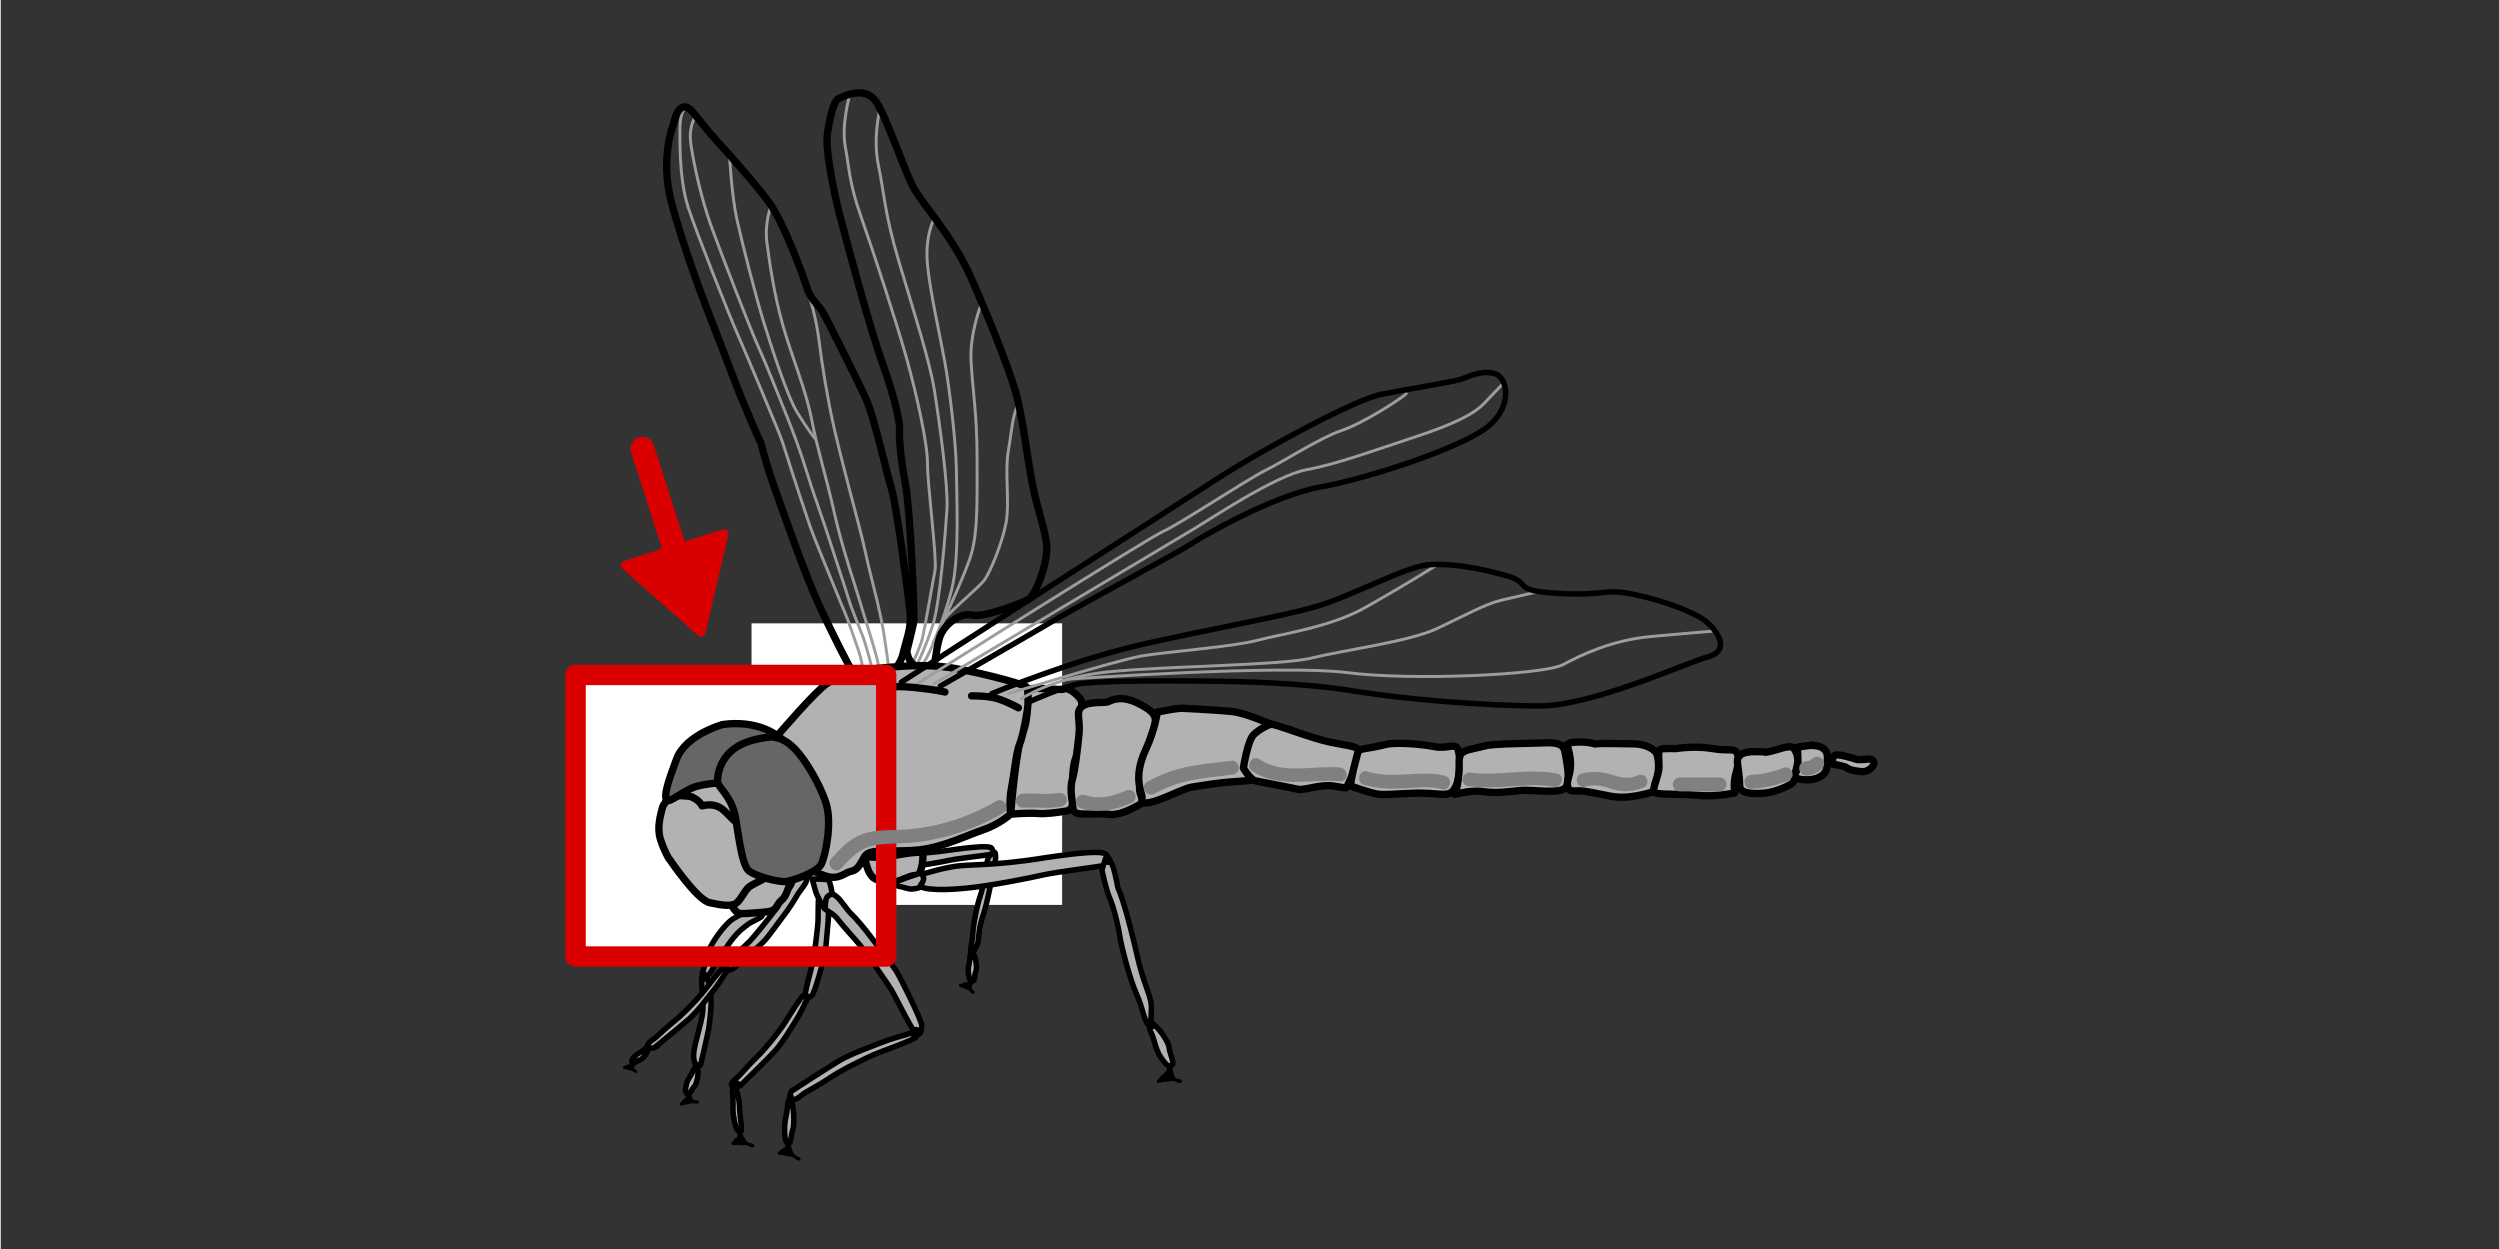 <svg width="136.12" height="68.03" xmlns="http://www.w3.org/2000/svg" viewBox="0 0 136.04 68.03">
  <rect x="0" y="0" width="136.04" height="68.03" fill="#333333" stroke="none"/>
  <defs>
    <style>
      .cls-1 {
        fill: #666;
      }

      .cls-1, .cls-2, .cls-3, .cls-4, .cls-5, .cls-6, .cls-7 {
        stroke: #000;
      }

      .cls-1, .cls-2, .cls-3, .cls-8, .cls-6, .cls-9, .cls-10, .cls-7, .cls-11 {
        stroke-linejoin: round;
      }

      .cls-1, .cls-2, .cls-3, .cls-8, .cls-9, .cls-10, .cls-7, .cls-11 {
        stroke-linecap: round;
      }

      .cls-1, .cls-3, .cls-6, .cls-7 {
        stroke-width: .4px;
      }

      .cls-12 {
        fill: #fef4d1;
        opacity: 0;
      }

      .cls-2, .cls-3, .cls-9, .cls-10, .cls-11 {
        fill: none;
      }

      .cls-2, .cls-4 {
        stroke-width: .3px;
      }

      .cls-4, .cls-5 {
        stroke-miterlimit: 2;
      }

      .cls-4, .cls-6, .cls-7 {
        fill: #b2b2b2;
      }

      .cls-8 {
        fill: #da0000;
        stroke-width: .5px;
      }

      .cls-8, .cls-9 {
        stroke: #da0000;
      }

      .cls-5, .cls-10 {
        stroke-width: .16px;
      }

      .cls-13 {
        fill: #fff;
      }

      .cls-14 {
        fill: #808081;
      }

      .cls-9 {
        stroke-width: 1.3px;
      }

      .cls-10 {
        stroke: #9d9d9d;
      }

      .cls-11 {
        stroke: #da0000;
        stroke-width: 1.11px;
      }
    </style>
  </defs>
  <g id="Ebene_5" data-name="Ebene 5">
    <rect class="cls-12" width="136.08" height="68.02"/>
  </g>
  <g id="Ebene_4" data-name="Ebene 4">
    <rect class="cls-13" x="41.67" y="33.15" width="15.33" height="16.91" transform="translate(90.94 -7.73) rotate(90)"/>
  </g>
  <g id="Ebene_3" data-name="Ebene 3">
    <path class="cls-13" d="M33.43,37c-.75,0-1.4-.16-1.98-.4v15.27h16.91v-14.87c-4.97.15-9.95.06-14.93,0Z"/>
    <g>
      <path class="cls-10" d="M37.44,5.87s-.45-.16-.46,1.2.04,2.96.46,4.25,2.29,6.01,2.69,6.9,1.97,4.67,2.1,4.99.27.62.56,1.56,1.06,3.27,1.28,3.9,1.21,3.01,1.48,3.69.52,1.21.66,1.64.52,1.44.6,1.77.25,1.11.25,1.11"/>
      <path class="cls-10" d="M37.85,6.31s-.41.52-.28,1.49.56,3.01,1.14,4.59,2.1,5.52,2.54,6.49c.44.97,1.09,2.64,1.48,3.6s.87,2.26,1.15,3.2.92,2.69,1.26,3.77.91,2.76,1.04,3.21.61,1.59.77,2.02.44,1.48.51,1.8.1.51.1.51"/>
      <path class="cls-10" d="M41.94,11.21s-.37.93-.22,2.03.38,2.77.87,4.49,1.25,3.49,1.56,5.1.83,3.27,1.19,4.89.86,3.2,1.11,3.97.23.76.46,1.5.86,2.7.88,3.06.08.74.08.74"/>
      <path class="cls-10" d="M43.99,16.03c.04.12.39,1.16.56,2.48.16,1.32.47,3.22.82,4.77s1.07,4.23,1.4,5.5.34,1.53.7,2.93.58,2.49.64,2.95.25,1.56.22,1.77-.05.35-.05.35"/>
      <path class="cls-10" d="M39.68,8.45s.11,2.16.4,3.48c.29,1.32,1.04,4.24,1.45,5.57s1.3,4.1,1.84,4.96c0,0,.6.99.98,1.43"/>
      <path class="cls-10" d="M46.24,5.11s-.48,1.68-.26,2.85.21,2,.87,3.86c.66,1.87,1.98,5.91,2.5,7.79s1.12,4.56,1.11,5.64.53,5.22.41,5.81-.56,3.17-.68,3.67-.53,1.36-.53,1.36"/>
      <path class="cls-10" d="M47.85,6.05s-.37,1.46-.06,2.96.33,2.59,1.11,5.22c.78,2.63,1.68,5.41,1.94,7.04s.76,5.25.68,6.46-.37,5.01-.75,6.23-.88,2.23-.88,2.23"/>
      <path class="cls-10" d="M50.84,11.86s-.54.97-.38,2.56.68,3.82.95,5.33c.27,1.51.6,4.4.62,5.71.01,1.3.19,4.92-.25,6.63-.43,1.71-1.27,3.63-1.45,3.87s-.23.39-.23.39"/>
      <path class="cls-10" d="M53.36,16.63s-.6,1.55-.53,3,.33,2.96.33,5.25.05,4.02-.31,5.27c-.36,1.25-1.99,4.65-2.08,4.84"/>
      <path class="cls-10" d="M55.34,22.11c-.29.78-.28,1.29-.48,2.45s.08,2.8-.12,3.89-.87,2.74-1.21,3.17-2.13,1.89-2.26,2.27"/>
      <path class="cls-3" d="M36.62,6.78s-.72,1.77-.13,4.12c.59,2.36,1.95,5.92,2.36,6.95s1.33,3.51,1.72,4.4.7,1.68.77,1.75.17.76.69,2.26,1.83,5.2,2.54,6.72,1.57,3.24,1.85,3.65,1.38.46,1.59.4.95-.72,1.11-1.41.46-1.4.4-2.15-.73-5.89-1.01-6.82-.98-4.03-1.4-4.94-2.25-4.61-2.43-4.85-.61-.65-.75-1.1-1.28-3.7-2.19-4.87-2.02-2.42-2.67-3.13-1.3-1.56-1.42-1.7c-.77-.81-1.02.71-1.02.71Z"/>
      <path class="cls-3" d="M49.32,35.51s.37-1.44.4-1.72-.18-5.97-.46-7.43c-.28-1.46-.36-2.72-.32-2.94s-.17-1.51-.9-3.55-1.87-6.31-2.3-7.94-.84-3.8-.73-4.62.33-1.82.62-1.95,1.45-.71,2.04.19c.6.9,1.57,3.87,2.07,4.74s2.11,2.65,3.04,4.72,2.07,4.92,2.47,6.3.64,3.62.92,5.04.59,2.1.76,3.15-.59,2.9-.95,3.12-2.49,1.03-3.08.87-1.55.46-1.79,1.25-.17,1.55-.46,1.56-1.1.26-1.31-.78Z"/>
    </g>
    <path class="cls-4" d="M45.07,49.92c-.1,1.05-.13,1.69-.19,2.01s-.58,2.18-.71,2.27-.27.23-.36.1.32-1.49.42-1.98c.06-.26.26-1.85.27-2.16s0-1.06.04-1.44-.22-.65,0-.8.26-.35.38-.22.16.22.19.44-.06.63-.04.89-.01.89-.01.89Z"/>
    <path class="cls-4" d="M47.37,46.81s.85-.25,1.4-.28.93-.03,1.78-.11.99-.12,1.63-.2,1.68-.2,1.78-.03.1.29-.06.33-1.73.21-2.24.32-1.59.29-2.22.37-1.13.1-1.51.09-.7-.06-.59-.17.09-.2.09-.2l-.05-.12Z"/>
    <path class="cls-4" d="M53.99,47.47c-.02.44-.22,1.31-.34,1.81s-.3.85-.37,1.42-.04.65-.19.89-.17.38-.26.28.08-.55.1-1.06.26-1.63.37-1.92.27-.99.28-1.27.19-.94.19-.94c0,0,.36-.39.38-.22s.05.25-.03.54l-.08.3-.05.18Z"/>
    <path class="cls-4" d="M52.69,52.96c.02.14.04.35.1.4s.17.11.21-.02.05-.36.1-.47c.08-.17-.03-.89-.18-.98-.06-.04-.12.02-.14.12s0,.17-.04.37c-.03.17-.08.4-.06.58Z"/>
    <g>
      <path d="M52.88,51.72c.05.02.11.05.13.11s0,.16-.06.19c-.02,0-.04,0-.06,0-.05-.01-.09-.06-.1-.13s.02-.14.06-.18"/>
      <path d="M52.83,51.79s.05.02.07.04c0,0,0,0,0,0,0,0-.02-.01,0,0,0,0,0,0,.01.01,0,0,0,0,0,0,0,0,0,0,0,0,0,0,0,.01.01.02,0,0,0,0,0,0,0,0,0-.02,0,0,0,0,0,0,0,.01,0,0,0,.02,0,0s0,0,0,0c0,0,0,.01,0,.02,0,0,0,0,0,0,0-.02,0-.02,0,0,0,.01,0,.02,0,.03,0,.01,0-.02,0,0,0,0,0,0,0,.01,0,0,0,0,0,0,0,0,.01-.02,0,0,0,0-.02.02,0,0s0,0,0,0c0,0,0,0,0,0,0,0,0,0-.01,0,0,0,.02,0,0,0,0,0,0,0,0,0,0,0,.02,0,0,0,0,0-.01,0-.01,0,0,0,.02.01,0,0,0,0,0,0,0,0,0,0,0,0,0,0,0,0,.02.01,0,0,0,0,0,0-.01-.01,0,0,0,0,0,0,0,0,.01.02,0,0,0,0,0,0,0-.01,0-.02,0,.02,0,0,0,0,0-.01,0-.02,0,0,0,0,0,0,0,0,0,.02,0,0,0,0,0-.02,0-.02,0,0,0,0,0,0s0-.02,0,0c0,.01,0,0,0,0,0,0,0,0,0-.01,0,0,0-.02,0-.02,0,0,0,0,0,0,0-.01,0,.01,0,0,0,0,0-.01,0-.02,0,0,0-.01.01-.02,0,0,0,0,0,0,0,0,0,0,0-.01.03-.03.03-.08,0-.11-.03-.03-.08-.03-.11,0-.05.06-.09.14-.09.22s.04.16.11.2c.04.02.09.03.14.02.04-.01.07-.04.1-.08.04-.06.05-.14.03-.2-.03-.08-.09-.14-.17-.17-.02,0-.04-.01-.06,0-.02,0-.04.02-.05.04-.02.04-.01.09.03.11h0Z"/>
    </g>
    <path class="cls-5" d="M52.87,53.37s-.13.12-.21.17-.22.02-.3.08-.19.01-.08.05.17.05.24.09.2.05.22.09.17.09.21.17-.2-.08-.15-.3.09-.27.09-.27v-.09Z"/>
    <g>
      <path d="M54.14,46.32c.04.05.08.11.08.16s-.07.11-.13.09c-.02,0-.04-.02-.06-.04-.04-.04-.06-.1-.04-.15s.07-.08.14-.08"/>
      <path d="M54.08,46.38s0,0,0,.01c.01.01-.01-.02,0,0,0,0,.01.02.02.02.01.02.02.03.03.05v-.02s0,.03,0,.04v-.02s0,.02,0,.03v-.02s0,.02,0,.02v-.02s0,.01,0,.02c0,0,0,0,0,0,0,0,0,0,0,0,0,0,0,0,0,0,0,0,.02-.01,0,0,0,0-.01,0-.02,0h.02s-.02,0-.03,0h.02s-.02,0-.03,0h.02s-.02,0-.03,0h.02s-.02,0-.03,0c-.01,0,.01.01,0,0,0,0,0,0-.01-.01,0,0,0,0,0-.01h0s0,0,0,0c0,0,0-.02-.01-.02v.02s0-.02,0-.03v.02s0-.02,0-.03v.02s0-.02,0-.03v.02s0-.01,0-.02c0,0-.01.02,0,0,0,0,0,0,0,0s0,0,0,0c-.02.02,0,0,0,0,0,0,.02,0,.02-.01h-.02s.03,0,.05,0h-.02s.01,0,.02,0c.04,0,.08-.04.08-.08,0-.04-.04-.08-.08-.08-.08,0-.15.04-.2.11s-.04.15,0,.21c.04.07.12.12.2.11.04,0,.08-.02.11-.05.03-.02.05-.06.05-.09.02-.1-.04-.18-.1-.25-.01-.02-.04-.02-.06-.02-.02,0-.04,0-.06.02s-.02.04-.02.06c0,.02,0,.04.02.06h0Z"/>
    </g>
    <path class="cls-6" d="M57.89,37.51c.21-.14.97.44.97.77s-.12,2.5-.33,3-.17,1.54-.17,1.83.15.97-.34,1.05-1.1.17-1.6.13-1.43.04-1.43.04c0,0,.29-3.71.67-4.5s.13-2.19.34-2.31,1.77.08,1.89,0Z"/>
    <path class="cls-6" d="M60.31,38.2c.71-.35,1.37-.08,2.04.33s.58.79.37,1.33-.67,2.5-.71,3,.3.76.3.76c0,0-1.23.84-1.98.72s-1.93.18-1.94-.29c0-.17-.21-1.05-.05-1.59s.29-1.71.37-2.5-.21-1.21.17-1.5,1.25-.17,1.41-.25Z"/>
    <path class="cls-6" d="M64.25,38.56s1.71.08,2.69.17,2.09.71,2.81.9.62,0,.41.46-.36.53-.43,1.04-.02,1.06-.02,1.06c0,0-1.12.28-2.26.35-1.24.07-2.06.24-2.62.32s-2.9,1.42-2.69.59c.06-.25-.55-1.01.2-2.63.53-1.15.63-2.05.63-2.05,0,0,1.05-.21,1.27-.2Z"/>
    <path class="cls-6" d="M69.14,39.43c.26-.03,2.11.74,3.26.98s1.54.2,1.55.57-.45,1.46-.59,1.73,0,.21-.77.09-1.6.26-1.98.17-2.03-.39-2.31-.46-.64-.69-.64-.69c0,0,.23-1.52.57-1.83s.78-.53.91-.54Z"/>
    <path class="cls-6" d="M75.6,40.5c.5-.07,1.68,0,2.46.15s1.16-.26,1.3.21.11,1.46-.14,1.97-.5.44-1.46.37-2.29.12-2.78.04-1.5-.45-1.5-.45c0,0,.11-.73.28-1.31s.07-.66.57-.73,1.28-.26,1.28-.26Z"/>
    <path class="cls-6" d="M81.01,40.57c1.13-.11,2.13-.08,2.91-.12s1.17.03,1.25.5.29,1.35.09,1.85-1.81.17-2.51.24-1.3.17-2.06.06-1.63.22-1.53.14.26-.98.25-1.49-.04-.77.52-.93l1.08-.25Z"/>
    <path class="cls-6" d="M86.79,40.5c.5-.04,1.42,0,2.06,0s1.1.23,1.28.48.18,1.27,0,1.56.18.51-.46.66-1.28.29-2.02.15-1.38-.29-1.7-.29-.85.15-.57-.8-.18-1.75-.07-1.75.04-.11.64-.11.85.11.85.11Z"/>
    <path class="cls-6" d="M91.19,40.76c.28-.04,1.17-.15,2.02,0s1.21-.07,1.35.29,0,.73-.11,1.17-.04.95-.04.95c0,0-1.06.24-2.09.13s-2.24.02-2.31-.2.28-.91.28-1.35-.07-.88.07-.95.82-.04.82-.04Z"/>
    <path class="cls-6" d="M96.1,40.96c.63-.09,1.36-.49,1.55-.19s.26.59.12,1.09-.01.67-.34.86-.91.43-1.47.47-1.28.04-1.28-.44-.14-1.2-.12-1.35.12-.39.58-.45.97,0,.97,0Z"/>
    <path class="cls-6" d="M98.63,40.59c.53,0,.85.23.83.7-.02.39.01-.06.01,0-.02.38-.03.7-.24.88-.25.22-.57.29-.89.29s-.82-.04-.6-.4.04-1.39.11-1.39.78-.1.78-.1Z"/>
    <path class="cls-6" d="M101.1,41.36c.33,0,.3,0,.58-.03s.44.21.19.46-.44.26-.89.18-.4-.17-.64-.24-.58-.12-.58-.12c0,0-.13-.55.27-.51s1.07.26,1.07.26Z"/>
    <path class="cls-6" d="M47.04,46.63s.12,1.04.59,1.23.23.42.99.19.93-.4,1.23-.38.4-1,.35-1.2-1.6.13-2.05.19-1.12-.03-1.12-.03Z"/>
    <path class="cls-4" d="M41.37,49.41c-.15.02-1.24.37-1.66.74s-.96,1.12-1.16,1.61c-.07.16-.3,1.09-.31,1.14s-.12.07.04.15.27.08.44-.22.45-.81.66-1.07.3-.45.54-.73c.26-.31.44-.46.79-.72.24-.17.72-.33.75-.45s.02-.45-.09-.44Z"/>
    <path class="cls-4" d="M38.11,57.97s.38-1.63.44-1.97c.08-.52.14-1.3.13-1.55-.02-.38-.12-.85-.15-.95s.03-.11-.06-.2.02-.23-.25-.19c-.09.01-.05.5-.03.83s.06.65.04,1.07c-.02.35-.19.97-.33,1.51s-.19.82-.17,1.07.11.43.17.44.16.04.21-.07Z"/>
    <path class="cls-4" d="M37.33,59.04c-.03.13-.07.34-.03.42s.13.17.21.08.17-.31.26-.39c.14-.12.27-.84.15-.99-.05-.06-.13-.03-.18.05s-.06.16-.16.32c-.09.14-.21.33-.25.51Z"/>
    <g>
      <path d="M37.96,57.87s.09.1.09.17-.05.15-.12.15c-.02,0-.04,0-.06-.02-.05-.04-.07-.1-.05-.16s.07-.12.13-.14"/>
      <path d="M37.9,57.93s.02.02.03.03c0,0,0,.01.01.01,0,0,0-.01,0,0,0,0,0,0,0,.01,0,0,.01.02.02.03,0,0,0-.02,0,0,0,0,0,0,0,0,0,0,0,.01,0,.02,0,.02,0-.02,0,0,0,0,0,.01,0,.02,0,.01,0-.02,0,0,0,0,0,.01,0,.02,0,.01,0-.02,0,0,0,0,0,0,0,.01,0,0,0,0,0,0,0,.01,0,0,0,0,0,0,0,0-.01.01,0,0,0,0,0,0,0,0,0,0,0,0,0,0,0,0-.01,0,0,0-.01,0,0,0s0,0,0,0c0,0,0,0,0,0-.01,0,.02,0,0,0,0,0,0,0,0,0,0,0,0,0,0,0,0,0,0,0,0,0,0,0,0,0,0,0,0,0-.01,0-.02,0,0,0,0,0,0,0,0,0,0,0-.01,0,0,0,0,0,0,0,0,0,0,.01,0,0,0,0,0,0,0-.01,0,0,0,0,0,0,0,0,0,.02,0,0,0,0,0-.01,0-.02,0,0,0,0,0,0,0,0,0,.02,0,0,0,0,0-.01,0-.02,0,0,0,0,0,0,0-.01,0,0,0,0,0,0,0-.01,0-.02,0,0,0,0,0,0,0,0,0-.02,0,0,0,.01,0,0,0,0,0,0,0,0,0-.01,0,0,0-.01.01-.02,0-.01,0,0,0,0,0,0,0,0,0,0,0,0,0,0,.01-.01,0,0,0,0,0,0,0,0-.01,0,0,0,0,0,.01,0,.02-.01s.03-.01,0,0c.02,0,.04-.02.05-.04.01-.02.01-.04,0-.06-.01-.04-.06-.07-.1-.06-.08.03-.14.09-.17.17-.03.07-.02.16.03.23.03.04.07.07.11.08.04.01.09,0,.13-.02.07-.04.11-.12.11-.19,0-.09-.05-.17-.11-.23-.03-.03-.09-.03-.11,0s-.03.08,0,.11h0Z"/>
    </g>
    <g>
      <path d="M38.41,53.05s.09.1.09.17-.05.15-.12.15c-.02,0-.04,0-.06-.02-.05-.04-.07-.1-.05-.16s.07-.12.13-.14"/>
      <path d="M38.36,53.1s.02.02.03.03c0,0,0,.01.01.01,0,0,0-.01,0,0,0,0,0,0,0,.01,0,0,.01.02.02.03,0,0,0-.02,0,0,0,0,0,0,0,0,0,0,0,.01,0,.02,0,.02,0-.02,0,0,0,0,0,.01,0,.02,0,.01,0-.02,0,0,0,0,0,.01,0,.02,0,.01,0-.02,0,0,0,0,0,0,0,.01,0,0,0,0,0,0,0,.01,0,0,0,0,0,0,0,0-.01.01,0,0,0,0,0,0,0,0,0,0,0,0,0,0,0,0-.01,0,0,0-.01,0,0,0s0,0,0,0c0,0,0,0,0,0-.01,0,.02,0,0,0,0,0,0,0,0,0,0,0,0,0,0,0,0,0,0,0,0,0,0,0,0,0,0,0,0,0-.01,0-.02,0,0,0,0,0,0,0,0,0,0,0-.01,0,0,0,0,0,0,0,0,0,0,.01,0,0,0,0,0,0,0-.01,0,0,0,0,0,0,0,0,0,.02,0,0,0,0,0-.01,0-.02,0,0,0,0,0,0,0,0,0,.02,0,0,0,0,0-.01,0-.02,0,0,0,0,0,0,0-.01,0,0,0,0,0,0,0-.01,0-.02,0,0,0,0,0,0,0,0,0-.02,0,0,0,.01,0,0,0,0,0,0,0,0,0-.01,0,0,0-.01.01-.02,0-.01,0,0,0,0,0,0,0,0,0,0,0,0,0,0,.01-.01,0,0,0,0,0,0,0,0-.01,0,0,0,0,0,.01,0,.02-.01s.03-.01,0,0c.02,0,.04-.02.05-.04.01-.02.01-.04,0-.06-.01-.04-.06-.07-.1-.06-.08.03-.14.09-.17.17-.03.07-.02.16.03.23.03.04.07.07.11.08.04.01.09,0,.13-.02.07-.04.11-.12.11-.19,0-.09-.05-.17-.11-.23-.03-.03-.09-.03-.11,0s-.03.08,0,.11h0Z"/>
    </g>
    <path class="cls-5" d="M37.46,59.53s-.04.17-.1.26-.2.15-.23.24-.17.12-.04.09.19-.07.28-.07.21-.08.26-.06.21-.03.3,0-.24.06-.33-.14-.08-.25-.08-.25l-.06-.06Z"/>
    <path class="cls-4" d="M43.11,59.38s2.1-1.37,2.57-1.64c.71-.41,1.87-.81,2.24-.96.54-.22,1.21-.4,1.34-.43s.15-.1.29-.07.31-.17.3.15c0,.1-.69.37-1.16.55s-1.03.37-1.62.66c-.48.24-1.23.58-1.96,1.07s-1.25.7-1.54.95-.52.25-.56.19-.07-.37.08-.48Z"/>
    <path class="cls-4" d="M42.68,61.47c0,.22.02.55.07.66s.17.23.23.05.09-.54.15-.69c.1-.24.05-1.39-.11-1.59-.06-.08-.13,0-.16.14s-.01.27-.07.56c-.05.25-.12.59-.11.88Z"/>
    <g>
      <path d="M43.03,59.51c.04.08.08.17.08.28s-.06.23-.13.22c-.02,0-.04-.02-.06-.04-.04-.06-.06-.17-.04-.26s.07-.18.13-.21"/>
      <path d="M42.96,59.55c.03.06.06.13.07.19,0,.02,0,.04,0,.05,0,0,0,.02,0,.03,0-.01,0,.01,0,.01,0,.02,0,.03-.01.05,0,0,0,.02,0,0,0,0,0,0,0,0,0,0,0,.01-.01.02,0,0,0,0,0,0,0,0,0,0,0,0,0,0-.01,0-.01.01.01-.02,0,0,0,0,0,0,.02,0,0,0,0,0,.02,0,0,0,0,0,0,0,.01,0,0,0,0,0,0,0,0,0,0,0,0,0,0,0,0,0,0,0,0,0,0-.02-.01-.03,0,.01,0,0,0,0,0,0,0-.02,0-.02,0,0,0-.02,0-.03s0,0,0,0c0,0,0-.01,0-.02,0-.02,0-.03,0-.05,0-.02,0-.02,0-.05,0-.02.01-.04.02-.06,0,0,0,0,0,0,0,0,0,0,0-.01,0,0,0-.02.02-.03,0,0,0,0,0,0,0,0,0-.01,0,0s0,0,0,0c0,0,0,0,0-.01,0,0,0,0,0,0,0,0,.01,0,0,0,0,0,.01,0,.02-.01.04-.02.05-.08.03-.11-.02-.04-.07-.05-.11-.03-.09.04-.14.14-.16.23-.03.1-.02.22.02.31.02.04.05.09.09.11s.1.02.15,0c.08-.06.11-.16.12-.26,0-.12-.04-.23-.09-.33-.02-.04-.08-.05-.11-.03-.04.02-.05.07-.03.11h0Z"/>
    </g>
    <path class="cls-5" d="M42.86,62.22s-.04.2-.1.29-.23.1-.27.19-.2.07-.04.1.23.01.34.06.26.01.31.06.26.08.36.17-.29-.05-.41-.36-.11-.38-.11-.38l-.07-.11Z"/>
    <path class="cls-4" d="M47.12,50.68c.86,1.14,1.4,1.81,1.64,2.19s1.42,2.76,1.39,2.98-.04.5-.25.47-1.05-1.81-1.39-2.4c-.18-.31-1.43-2.1-1.7-2.43s-.95-1.06-1.26-1.47-.8-.42-.72-.79-.08-.61.16-.61.35.05.57.24.51.68.77.92.79.9.79.9Z"/>
    <path class="cls-4" d="M44.19,47.86s.83,0,.89.06.18.61.18.7-.29.12-.33.37-.02.55-.08.49-.44-.76-.5-1.01-.17-.61-.17-.61Z"/>
    <path class="cls-4" d="M48.81,47.98c-.02.07-.19.23.11.28s.47.17.77.14.52-.13.58-.3,0-.56-.17-.55-1.28.43-1.28.43Z"/>
    <g>
      <path d="M49.6,56.12c.08-.06.18-.12.26-.1s.14.14.09.26c-.02.04-.04.07-.07.1-.07.07-.16.08-.22.03s-.09-.15-.08-.26"/>
      <path d="M49.64,56.19s.07-.05.11-.07c0,0,.02,0,0,0s0,0,0,0c0,0,.02,0,.02,0,0,0,.01,0,.01,0,.01,0-.02,0,0,0,0,0,.02,0,.03,0,0,0-.01,0,0,0,0,0,0,0,.01,0,0,0-.02-.01,0,0,0,0,0,0,0,0,0,0,0,0,0,0-.02,0-.01,0,0,0,0,0,0,0,0,0,.01.01,0-.02,0,0,0,0,0,.01.01.02,0,.01,0,0,0,0,0,0,0,.01,0,0,0,0,0,.02,0,.02,0,0,0,.01,0,.01h0s0,0,0,0c0,0,0,.02,0,.02,0,0,0,.02,0,0s0,0,0,0c0,0,0,.02,0,.02,0,0,0,.02,0,0,0-.01,0,0,0,.01,0,0,0,.02-.02.03,0,0-.01.02,0,0s0,0,0,0c0,0-.01.01-.02.02,0,0,0,0-.01.01,0,0,0,0,0,0,0,0,0,0,0,0,0,0-.02.01-.02.01,0,0,0,0-.01,0-.02,0,.01,0,0,0,0,0-.02,0-.02,0-.02,0,0,0,0,0,0,0-.01,0-.02,0,0,0,0,0-.01,0-.01,0,.02,0,0,0,0,0,0,0,0,0h0s0,0,0,0h0s0,0,0,0c0,0,0,0,0,0-.01,0,0,0,0,0,0,0,0,0-.01,0,0,0,0,0,0,0,0,0,0,.02,0,0,0,0-.01-.02-.01-.02,0,0,0,0,0,0,0,.01,0,.01,0,0,0,0,0,0,0,0,0,0,0-.02,0-.03,0,0,0-.01,0-.02,0,0,0-.02,0,0,0,0,0-.02,0-.03,0-.02,0-.05,0-.07,0-.04-.04-.08-.08-.08-.05,0-.08.04-.08.08-.01.1,0,.22.08.3.07.09.2.09.29.04.1-.05.17-.16.18-.28,0-.09-.04-.21-.13-.25-.12-.06-.26.02-.36.09-.03.02-.05.07-.03.11.02.03.07.06.11.03h0Z"/>
    </g>
    <path class="cls-4" d="M50.18,47.6s1.29-.41,2.13-.47,1.41-.04,2.71-.18,1.51-.21,2.48-.34,2.56-.34,2.72-.06.16.48-.1.56-2.64.36-3.42.54-2.42.49-3.38.62-1.73.18-2.31.16-1.06-.1-.9-.28.14-.34.14-.34l-.07-.2Z"/>
    <path class="cls-4" d="M60.85,48.38c.29.67.66,2.1.86,2.94s.31,1.42.63,2.31c.32.89.33,1.07.3,1.54s.05.69-.15.62-.29-.87-.64-1.64-.84-2.62-.91-3.13-.35-1.67-.55-2.1-.43-1.54-.43-1.54c0,0,.2-.86.35-.63s.25.33.36.83l.11.5.06.31Z"/>
    <path class="cls-4" d="M63.12,57.5c.12.18.31.47.43.51s.3.02.27-.19-.19-.57-.2-.77c-.02-.32-.68-1.29-.96-1.3-.11,0-.15.13-.1.29s.13.25.22.57c.08.28.18.65.35.9Z"/>
    <g>
      <path d="M62.46,55.53c.09,0,.18,0,.26.06s.12.23.06.32c-.02.03-.05.05-.08.06-.08.02-.17-.02-.22-.11s-.08-.21-.05-.32"/>
      <path d="M62.46,55.61s.04,0,.06,0c0,0,.02,0,.03,0,0,0,.01,0,.02,0,.02,0-.01,0,0,0,0,0,.02,0,.03,0,0,0,.01,0,.02,0,0,0,.02,0,0,0-.01,0,0,0,0,0,0,0,0,0,.01,0s0,0,.01,0c.01,0,0,0,0,0,0,0,.01.01.02.02,0,0,0,0,0,0,0,0-.01-.02,0,0,0,.01.02.03.03.05,0,0,0-.02,0,0,0,0,0,0,0,.01,0,0,0,.02,0,.03s0,.02,0,.03c0,.02,0,0,0,0,0,0,0,.01,0,.02,0,0,0,.02,0,.03,0,0,0,0,0,.01,0,.01,0,0,0,0,0,0,0,.02,0,.02,0,0,0,.01,0,.01,0,0,0-.02,0,0,0,0,0,0,0,0,0,0,0,0,0,0,0,0,0,0,0,0,.01-.01,0,0,0,0,0,0,0,0-.01,0,0,0,.02,0,0,0,0,0,0,0-.01,0-.02,0,0,0,0,0,0,0-.02,0-.03,0-.01,0,.02,0,0,0,0,0,0,0-.01,0s0,0-.01,0c-.02,0,.01,0,0,0,0,0-.02,0-.03-.01,0,0,0,0-.01,0,0,0,.01.01,0,0,0,0-.01-.01-.02-.02,0,0,0,0-.01-.01,0,0,0,.01,0,0,0,0-.01-.02-.02-.03s-.01-.02-.01-.03c0,.02,0,0,0,0,0,0,0-.01,0-.02,0-.01,0-.02,0-.03,0,0,0-.01,0-.02,0,0,0-.02,0,0,0-.02,0-.05,0-.07,0-.01,0-.02,0-.03,0,.02,0,0,0,0,0,0,0-.02,0-.02,0-.04-.01-.09-.06-.1-.04,0-.09.01-.1.06-.03.12-.01.24.04.35.05.1.15.18.26.19.06,0,.12-.02.16-.06s.06-.1.07-.15c.01-.1-.03-.21-.09-.28-.08-.1-.22-.12-.34-.11-.04,0-.08.03-.08.08,0,.04.04.09.08.08h0Z"/>
    </g>
    <path class="cls-5" d="M63.66,57.96s-.08.28-.16.42-.29.21-.35.35-.24.17-.06.14.27-.07.39-.05.3-.08.35-.04.29,0,.4.08-.33.04-.43-.32-.08-.46-.08-.46l-.07-.12Z"/>
    <g>
      <path d="M60.21,46.56c.09.04.18.09.22.18s0,.21-.11.24c-.04,0-.07,0-.11,0-.09-.03-.15-.1-.16-.19s.04-.18.12-.23"/>
      <path d="M60.17,46.63s.07.03.11.06c0,0,.02.01.03.02-.01-.01,0,0,0,0,0,0,.01.01.02.02,0,0,0,0,.01.01,0,0,0,0,0,0,0,0,0,0,0,0,0,0,.01.02.01.02,0,0,0,0,0,.01,0-.01,0-.01,0,0,0,0,0,.01,0,.02,0,0,0-.02,0,0,0,0,0,0,0,.01,0,0,0,.02,0,.02,0,0,0-.02,0,0,0,0,0,0,0,0,0,0,0,.01,0,.02,0,.01,0-.02,0,0,0,0,0,0,0,.01,0,0-.01.02-.01.02,0,0,.01-.01,0,0,0,0,0,0,0,0,0,0,0,0,0,0,0,0,.01,0,0,0,0,0-.02.02-.02.01,0,0,.02,0,0,0,0,0,0,0-.01,0-.01,0,0,0,0,0,0,0-.01,0-.02,0,0,0-.01,0-.02,0-.01,0,.02,0,0,0-.01,0-.02,0-.03,0-.01,0,0,0,0,0,0,0,0,0-.01,0,0,0-.02,0-.02-.01,0,0-.02,0,0,0,0,0,0,0,0,0,0,0-.01-.01-.02-.02,0,0,0,0,0,0,0,0,0,0,0,0,0,0,0-.02-.01-.02,0-.01,0,.02,0,0,0,0,0,0,0-.01,0,0,0-.02,0-.03,0,.01,0,.01,0,0,0,0,0-.01,0-.02,0,0,0,0,0-.01,0-.02,0,.01,0,0,0,0,0-.02,0-.03,0,0,0,0,0-.01,0-.02,0,.01,0,0,0,0,0-.02.02-.03,0,0,0,0,0-.01,0,0,0,0,0,0,0,0,0,0,0,0,0,0,.01-.02.02-.02,0,0,0,0,0,0,0,0,0,0,0,0,0,0,0,0,.01,0,.03-.02.05-.07.03-.11-.02-.03-.07-.05-.11-.03-.09.06-.16.17-.16.28,0,.11.06.21.16.26.1.06.24.06.32-.03.06-.07.09-.18.06-.27-.04-.12-.16-.19-.26-.24-.04-.02-.09-.01-.11.03-.02.04-.01.09.03.11h0Z"/>
    </g>
    <g>
      <line class="cls-9" x1="34.94" y1="24.43" x2="36.82" y2="30.31"/>
      <polygon class="cls-8" points="34.02 30.78 38.13 34.41 39.37 29.07 34.02 30.78"/>
    </g>
    <path class="cls-4" d="M42.86,49.54c-.64.85-1.01,1.38-1.23,1.63s-1.69,1.6-1.87,1.63-.38.09-.4-.07,1.08-1.13,1.44-1.5c.19-.19,1.22-1.46,1.39-1.72s.56-.9.79-1.2.13-.65.42-.68.43-.19.48-.02.04.25-.05.45-.38.51-.5.74-.48.75-.48.75Z"/>
    <path class="cls-4" d="M35.62,57.02s1.56-1.27,1.89-1.57c.49-.44,1.05-1.23,1.25-1.46.29-.35.58-.81.63-.91s.12-.09.12-.2.2-.2-.07-.26c-.09-.02-.44.44-.69.75s-.52.69-.87,1.06c-.29.31-.73.79-1.29,1.24s-.84.78-1.1.95-.31.34-.27.37.29.13.42.04Z"/>
    <path class="cls-4" d="M34.53,57.5c-.07.08-.17.2-.17.26s.03.16.12.12.23-.14.31-.16c.14-.03.48-.45.45-.59-.01-.06-.07-.07-.14-.03s-.09.09-.22.16c-.11.06-.26.14-.35.25Z"/>
    <path class="cls-5" d="M34.44,57.87s-.09.1-.16.14-.19.03-.24.08-.16.02-.06.04.15.02.21.05.17.02.19.05.15.05.2.1-.18-.04-.17-.2.04-.19.04-.19v-.06Z"/>
    <path class="cls-4" d="M40.31,59.07s1.53-1.5,1.83-1.83c.46-.51.95-1.36,1.12-1.62.25-.39.49-.88.52-.98s.12-.11.09-.21.19-.23-.13-.23c-.11,0-.42.5-.64.84s-.45.75-.78,1.17c-.27.35-.67.88-1.22,1.41s-.79.89-1.06,1.1-.29.38-.23.4.37.07.5-.04Z"/>
    <path class="cls-4" d="M39.91,60.88c.05.21.11.54.19.64s.21.19.23,0-.1-.94-.1-1.1c.01-.35-.09-1.02-.26-1.15-.08-.06-.13.02-.13.16s.03.27.03.56c0,.26-.02.6.05.88Z"/>
    <path class="cls-5" d="M40.22,61.62s0,.21-.05.31-.21.13-.23.24-.18.1-.02.1.23-.03.34,0,.25-.03.31,0,.27.03.38.1-.29,0-.47-.28-.18-.36-.18-.36l-.09-.1Z"/>
    <g>
      <path d="M39.85,59.04c.08-.06.18-.12.26-.1s.14.14.09.26c-.02.04-.04.07-.07.1-.07.07-.16.08-.22.03s-.09-.15-.08-.26"/>
      <path d="M39.89,59.11s.07-.05.11-.07c0,0,.02,0,0,0s0,0,0,0c0,0,.02,0,.02,0,0,0,.01,0,.01,0,.01,0-.02,0,0,0,0,0,.02,0,.03,0,0,0-.01,0,0,0,0,0,0,0,.01,0,0,0-.02-.01,0,0,0,0,0,0,0,0,0,0,0,0,0,0-.02,0-.01,0,0,0,0,0,0,0,0,0,.01.01,0-.02,0,0,0,0,0,.01.01.02,0,.01,0,0,0,0,0,0,0,.01,0,0,0,0,0,.02,0,.02,0,0,0,.01,0,.01h0s0,0,0,0c0,0,0,.02,0,.02,0,0,0,.02,0,0s0,0,0,0c0,0,0,.02,0,.02,0,0,0,.02,0,0,0-.01,0,0,0,.01,0,0,0,.02-.02.03,0,0-.01.02,0,0s0,0,0,0c0,0-.01.01-.02.02,0,0,0,0-.01.01,0,0,0,0,0,0,0,0,0,0,0,0,0,0-.02.01-.02.01,0,0,0,0-.01,0-.02,0,.01,0,0,0,0,0-.02,0-.02,0-.02,0,0,0,0,0,0,0-.01,0-.02,0,0,0,0,0-.01,0-.01,0,.02,0,0,0,0,0,0,0,0,0h0s0,0,0,0h0s0,0,0,0c0,0,0,0,0,0-.01,0,0,0,0,0,0,0,0,0-.01,0,0,0,0,0,0,0,0,0,0,.02,0,0,0,0-.01-.02-.01-.02,0,0,0,0,0,0,0,.01,0,.01,0,0,0,0,0,0,0,0,0,0,0-.02,0-.03,0,0,0-.01,0-.02,0,0,0-.02,0,0,0,0,0-.02,0-.03,0-.02,0-.05,0-.07,0-.04-.04-.08-.08-.08-.05,0-.08.04-.08.08-.01.1,0,.22.08.3.07.09.2.09.29.04.1-.05.17-.16.18-.28,0-.09-.04-.21-.13-.25-.12-.06-.26.02-.36.09-.03.02-.05.07-.03.11.02.03.07.06.11.03h0Z"/>
    </g>
    <path class="cls-7" d="M43.12,47.34s-.19,1.33-.59,1.66-.15.61-1.01.67-1.24.13-1.43,0-.59-.8-.53-1.05.34-.82.78-1.03,1.85-.5,2.04-.5.74.25.74.25Z"/>
    <path class="cls-7" d="M36.39,46.75s1.51,2.25,2.21,2.4,1.16.21,1.43.04.48-.74.76-.93.82-.4.88-.5.5-2.36-.67-3.34-2.99-1.75-3.41-1.75-1.47.93-1.56,1.3-.32,1.07-.11,1.73.46,1.05.46,1.05Z"/>
    <path class="cls-7" d="M37.66,43.42c.38.14.53.46.53.46,0,0,.5-.17.95.08s.82.93,1.14.86.8-1.91-.06-2.36-1.49-.93-2.19-.55-1.18.82-1.18.82l-.32.59s.84-.02,1.14.08Z"/>
    <path class="cls-7" d="M42.3,40.04s2.08-2.44,2.71-2.84,1.33-.69,2.44-.78,2.73-.34,4.54-.02,3.72.88,3.85.99.11.97.06,1.26-.23,1.41-.42,1.85-.29,1.6-.44,2.36-.06,1.47-.06,1.47c0,0-.59.55-1.51.86s-2.17.95-3.53,1.09-2.63-.12-2.9.35-.38.74-.74.81-.66.49-1.37.26-.81-.33-.86-.58-1.77-7.09-1.77-7.09Z"/>
    <path class="cls-1" d="M39.3,39.45s-2,.55-2.5,1.87-.69,2-.55,2.23.95-.55,1.66-.74,1.54-.19,1.7-.25,1.15-1.5,1.54-1.7c.53-.27,1.41-.59,1.41-.59,0,0-.38-.36-.97-.59s-1.35-.36-2.29-.23Z"/>
    <path class="cls-1" d="M42.07,40.12s-1.42.04-2.23.72c-.76.63-.84,1.51-.8,1.77s.69.72.93,1.73c.16.7.34,2.73.76,3.07s1.68.63,2.02.59,1.73-.5,1.94-.97.59-2.19.25-3.28-1.18-2.44-1.68-2.95-.8-.59-1.18-.67Z"/>
    <path class="cls-10" d="M49.85,37.26s12.55-7.93,13.45-8.33,4.48-2.78,5.58-3.33,2.96-1.77,4.13-2.16,3.35-1.8,3.52-2.01"/>
    <path class="cls-10" d="M50.8,37.24s13.43-8,14.26-8.5,4.35-2.85,6.02-3.16,3.62-1.03,5.87-1.77,3.28-1.29,3.79-1.82,1.08-1.13,1.08-1.13"/>
    <path class="cls-10" d="M54.86,37.77s5.97-1.84,7.29-2.06,4.99-.5,6.24-.84,3.96-.69,5.92-1.8c1.96-1.1,3.77-2.23,3.87-2.3"/>
    <path class="cls-10" d="M55.57,38.05s1.66-1.17,4.84-1.48c3.18-.31,9.34-.34,10.96-.74,1.61-.41,5.31-.89,6.82-1.6s2.62-1.34,3.55-1.56,1.79-.41,1.79-.41"/>
    <path class="cls-10" d="M58.07,36.98s11.67-.81,15.22-.36c3.55.46,10.74.12,11.77-.43s2.69-1.34,4.77-1.53,3.33-.29,3.33-.29"/>
    <path class="cls-3" d="M48.11,37.49s.32-.19,1.6-.06,1.7.25,1.7.25"/>
    <path class="cls-3" d="M52.86,37.89s.86-.02,1.41.15,1.14.5,1.14.5"/>
    <path class="cls-2" d="M49.04,37.14s15.34-9.89,17.49-11.26,7.17-4.12,8.64-4.41,3.72-.65,4.23-.79,1.15-.55,1.93-.34,1.03,1.94-.56,3.04c-1.59,1.1-6.29,2.66-8.93,3.14s-6.48,2.73-7.05,3.11-6.21,3.42-7.51,4.19-6.12,3.54-6.12,3.54"/>
    <path class="cls-2" d="M53.96,37.77s4.4-1.84,8.39-2.73,7.34-1.46,9.25-2.01,4.89-2.18,6.12-2.28,2.84.19,4.28.6.15.81,2.84.96,2.37-.31,4.16.07,3.28,1.03,3.77,1.39,1.57,1.6.2,1.99c-1.37.38-6.34,2.71-9.3,2.68-2.96-.02-7.19-.36-9.98-.81-2.79-.46-6.09-.53-8.56-.55s-5.65,0-6.51.17-2.5.91-2.5.91"/>
    <path class="cls-14" d="M62.8,43.23c.59-.33,1.21-.57,1.88-.71.77-.17,1.57-.24,2.35-.34.2-.02.38-.16.38-.38,0-.18-.17-.4-.38-.38-.85.1-1.71.18-2.55.36-.72.16-1.41.43-2.06.79-.42.23-.04.88.38.65h0Z"/>
    <path class="cls-14" d="M58.81,44.01c.94.31,1.92.09,2.8-.31.18-.08.23-.35.13-.51-.11-.19-.33-.22-.51-.13-.33.15-.74.29-1.1.33-.38.05-.75.02-1.12-.1-.19-.06-.42.07-.46.26-.05.21.06.4.26.46h0Z"/>
    <path class="cls-14" d="M68.15,41.99c1.43.96,3.18.41,4.77.55.48.04.48-.71,0-.75-1.44-.13-3.11.42-4.39-.45-.4-.27-.78.38-.38.65h0Z"/>
    <path class="cls-14" d="M74.22,42.73c.74.23,1.51.23,2.27.19.64-.04,1.33-.13,1.96.05.46.13.66-.59.2-.72-.65-.19-1.35-.12-2.02-.09-.74.04-1.49.07-2.21-.15-.46-.14-.66.58-.2.72h0Z"/>
    <path class="cls-14" d="M79.97,42.81c.81.1,1.61.06,2.41,0,.72-.06,1.45-.11,2.16.03.47.09.67-.63.2-.72-1.58-.31-3.18.15-4.77-.05-.2-.03-.38.19-.38.38,0,.22.17.35.38.38h0Z"/>
    <path class="cls-14" d="M86.28,42.82c.25-.06.51-.08.77-.04s.49.12.73.2c.57.17,1.16.13,1.7-.11.18-.08.23-.35.13-.51-.11-.19-.33-.22-.51-.13-.47.21-.92.1-1.39-.05-.53-.17-1.09-.2-1.63-.06-.47.12-.27.84.2.72h0Z"/>
    <path class="cls-14" d="M91.42,43.09h2.17c.2,0,.38-.18.38-.38s-.16-.38-.38-.38h-2.17c-.2,0-.38.18-.38.38s.16.38.38.38h0Z"/>
    <path class="cls-14" d="M95.31,42.95c.68-.04,1.34-.18,1.98-.43.18-.07.33-.25.26-.46-.06-.18-.27-.34-.46-.26-.3.12-.6.21-.91.28-.15.03-.3.06-.45.08-.04,0-.05,0,0,0-.02,0-.03,0-.05,0-.04,0-.08,0-.12.01-.08,0-.16.01-.24.02-.2.01-.38.16-.38.38,0,.19.17.39.38.38h0Z"/>
    <path class="cls-14" d="M98.31,42.23c.08,0,.17-.01.25-.03s.16-.05.24-.09c.14-.06.26-.16.37-.26.07-.07.11-.17.11-.27s-.04-.2-.11-.27-.17-.11-.27-.11-.19.04-.27.11c-.03.03-.06.06-.1.08l.08-.06c-.06.05-.13.09-.2.12l.09-.04c-.06.02-.12.04-.19.05h.1s-.07,0-.11,0c-.09,0-.2.04-.27.11s-.11.17-.11.27.04.2.11.27.16.11.27.11h0Z"/>
    <path class="cls-14" d="M55.65,43.98c.32-.02.64-.01.96,0,.36.02.71,0,1.06-.05.19-.03.38-.15.38-.38,0-.18-.17-.4-.38-.38-.35.05-.7.07-1.06.05-.32-.02-.64-.03-.96,0-.2.01-.38.16-.38.38,0,.19.17.39.38.38h0Z"/>
    <rect class="cls-11" x="32.09" y="35.96" width="15.33" height="16.91" transform="translate(84.17 4.66) rotate(90)"/>
    <path class="cls-14" d="M45.76,47.28c.57-.64,1.12-1.18,2.01-1.29.76-.09,1.54-.05,2.3-.16,1.59-.22,3.12-.75,4.51-1.56.42-.24.04-.89-.38-.65-1.48.86-3.14,1.41-4.86,1.54-.81.06-1.66-.02-2.44.26-.69.25-1.2.79-1.68,1.33-.32.36.21.89.53.53h0Z"/>
  </g>
</svg>
